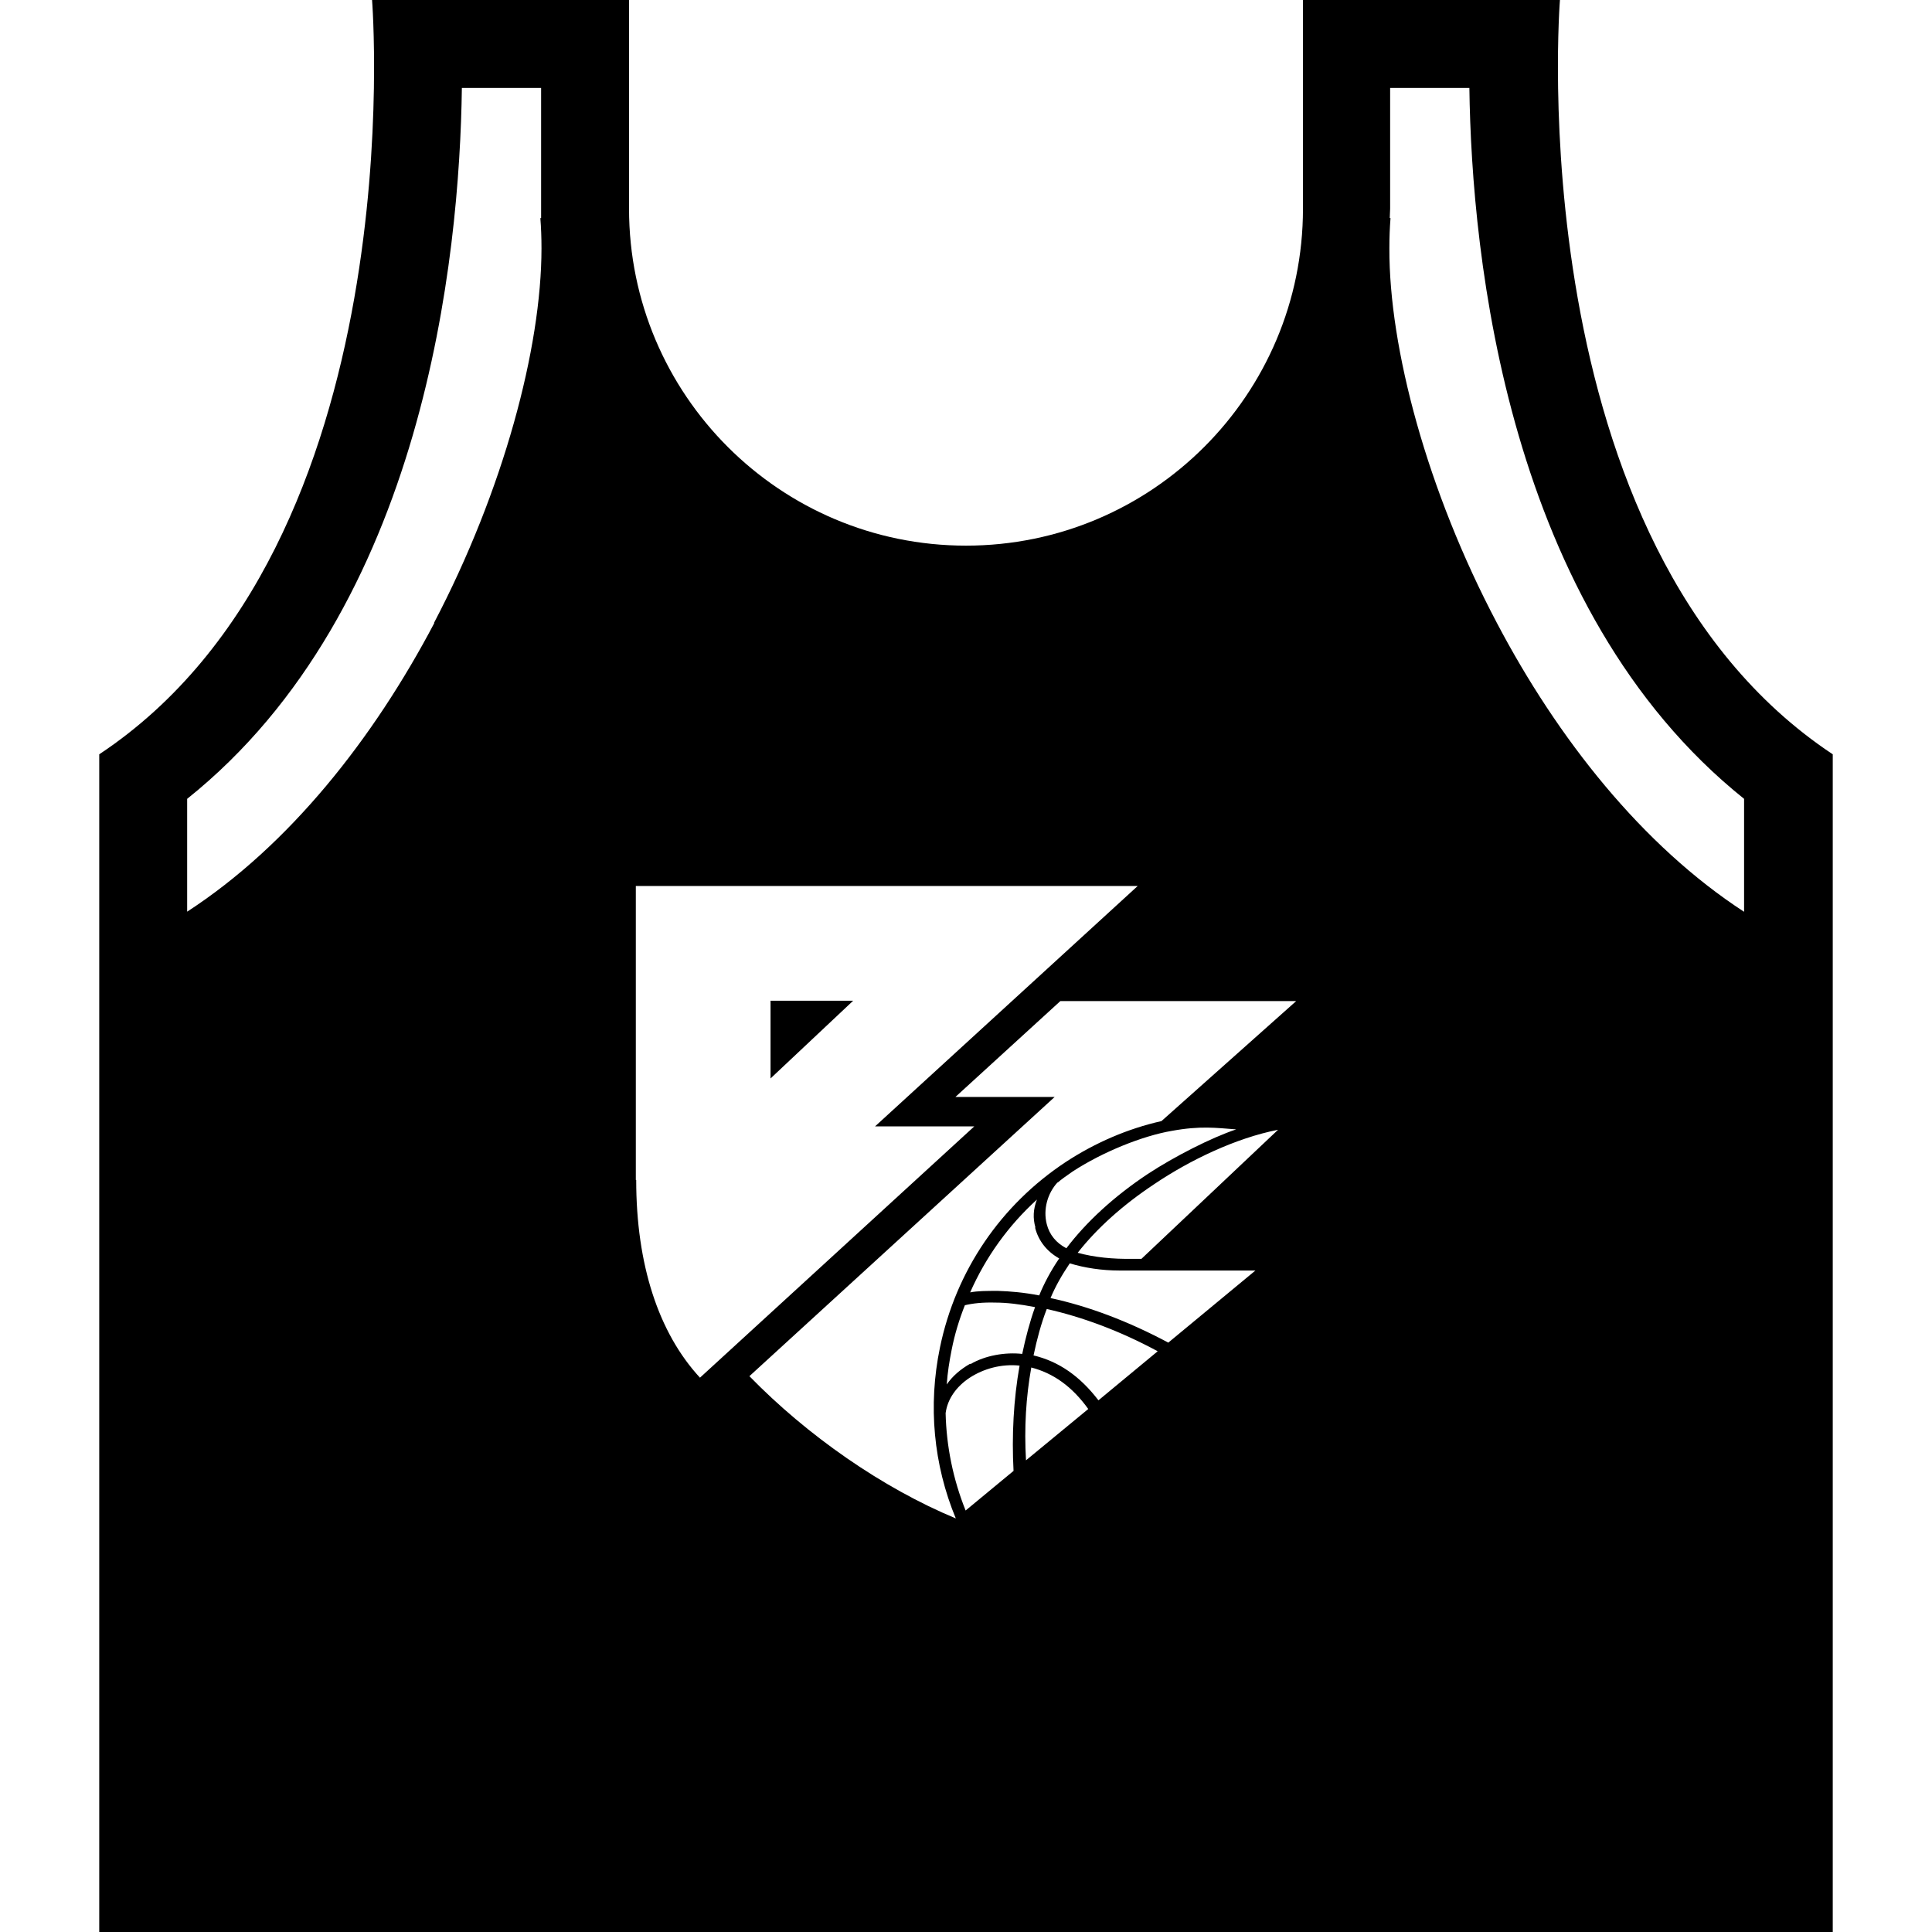 <?xml version="1.0" encoding="UTF-8"?>
<svg id="_2" data-name=" 2" xmlns="http://www.w3.org/2000/svg" version="1.1" viewBox="0 0 512 512">
  <defs>
    <style>
      .cls-1 {
        fill: #000;
        stroke-width: 0px;
      }
    </style>
  </defs>
  <polygon class="cls-1" points="204.2 285.8 226.1 265.2 204.2 265.2 204.2 285.8"/>
  <path class="cls-1" d="M413.4,0h-68.1v55.3c0,49.3-40,89.3-89.3,89.3s-89.3-40-89.3-89.3V0h-68.1s11.5,144.3-72.3,199.9v312.1h459.4V199.9C401.9,144.3,413.4,0,413.4,0ZM115.1,165.1c-16.1,30.6-38.4,58.9-65.5,76.5v-29.9C112.5,161.4,121.8,68.1,122.4,23.3h21v32c0,.8,0,1.7,0,2.5h-.2c.2,2.5.3,5.2.3,8,0,26.4-10.1,64.2-28.5,99.3ZM168.5,312.7v-77.9h133l-69.6,63.7h26.3l-72.7,66.6c-11-11.9-16.9-30-16.9-52.4ZM268.6,389.8l-12.7,10.5c-3.3-8.2-5.1-17-5.3-25.8.5-3.8,2.9-7.1,6.4-9.4,3.7-2.4,8.4-3.7,13.2-3.2-1.6,9-2.1,18.6-1.6,27.9ZM257.1,361.4c-2.6,1.5-4.7,3.3-6.2,5.5.2-3.1.7-6.2,1.3-9.2.8-4.1,2-8,3.5-11.8,2.1-.5,4.7-.8,8.1-.7,2.9,0,6.4.4,10.5,1.2-1.4,3.9-2.5,8.1-3.4,12.4-4.5-.5-9.8.4-13.7,2.7ZM274.3,325.3c.9,3.6,3.2,6.4,6.4,8.2-2.2,3.2-4.1,6.8-5.3,9.8-4.1-.8-7.8-1.1-10.9-1.2-3.1,0-5.4,0-7.4.4,4.1-9.3,10.1-17.7,17.7-24.6-1,2.5-1.1,5-.4,7.4ZM280.3,313.4c.5-.5,2.7-2.1,3.9-2.9,8.1-5.3,18.7-9.5,26.3-10.8,7.6-1.4,11.8-.8,17.1-.4-6.6,2.2-16.4,7.2-23.4,11.8-8.9,5.9-16.3,12.7-21.6,19.7-2.7-1.4-4.5-3.6-5.2-6.4-1-3.9.2-8.2,2.9-11.1ZM271.9,387c-.5-8.6,0-16.8,1.4-24.6,5.8,1.5,10.8,5,15.1,11l-16.5,13.6ZM291.1,371.1c-4.9-6.4-10.5-10.3-17.2-11.9.9-4.3,2-8.4,3.5-12.3,9.4,2.1,19.4,5.8,29.4,11.2l-15.7,13ZM309.6,355.8c-10.5-5.6-21-9.6-31.2-11.8,0,0,0,0,0,0,1.3-3.1,3-6.1,5.1-9.2,3.9,1.2,8.5,1.9,13.1,1.9h36.1l-23.2,19.2ZM302.5,333.6c-.7,0-1.4,0-2.3,0-5.3.1-10.2-.4-14.6-1.6,5.1-6.5,12-12.7,20.3-18.2,9.5-6.4,21.6-12.2,32.8-14.4l-36.2,34.2ZM307.8,297.1c-8.9,2-17.5,5.7-25.3,10.8-17.3,11.4-29.2,28.9-33.4,49.2-3.2,15.4-1.7,31.1,4.2,45.3h0c-19.5-8.1-39.4-22-54.7-37.7l80.9-74h-26.3l27.8-25.4h62.5l-35.7,31.8ZM462.3,241.7c-27.1-17.6-49.5-46-65.6-76.6h0c-18.5-35-28.6-72.9-28.5-99.3,0-2.8.1-5.5.3-8h-.2c0-.9.1-1.7.1-2.5V23.3h21c.6,44.8,10,138.1,72.8,188.4v30Z"/>
</svg>